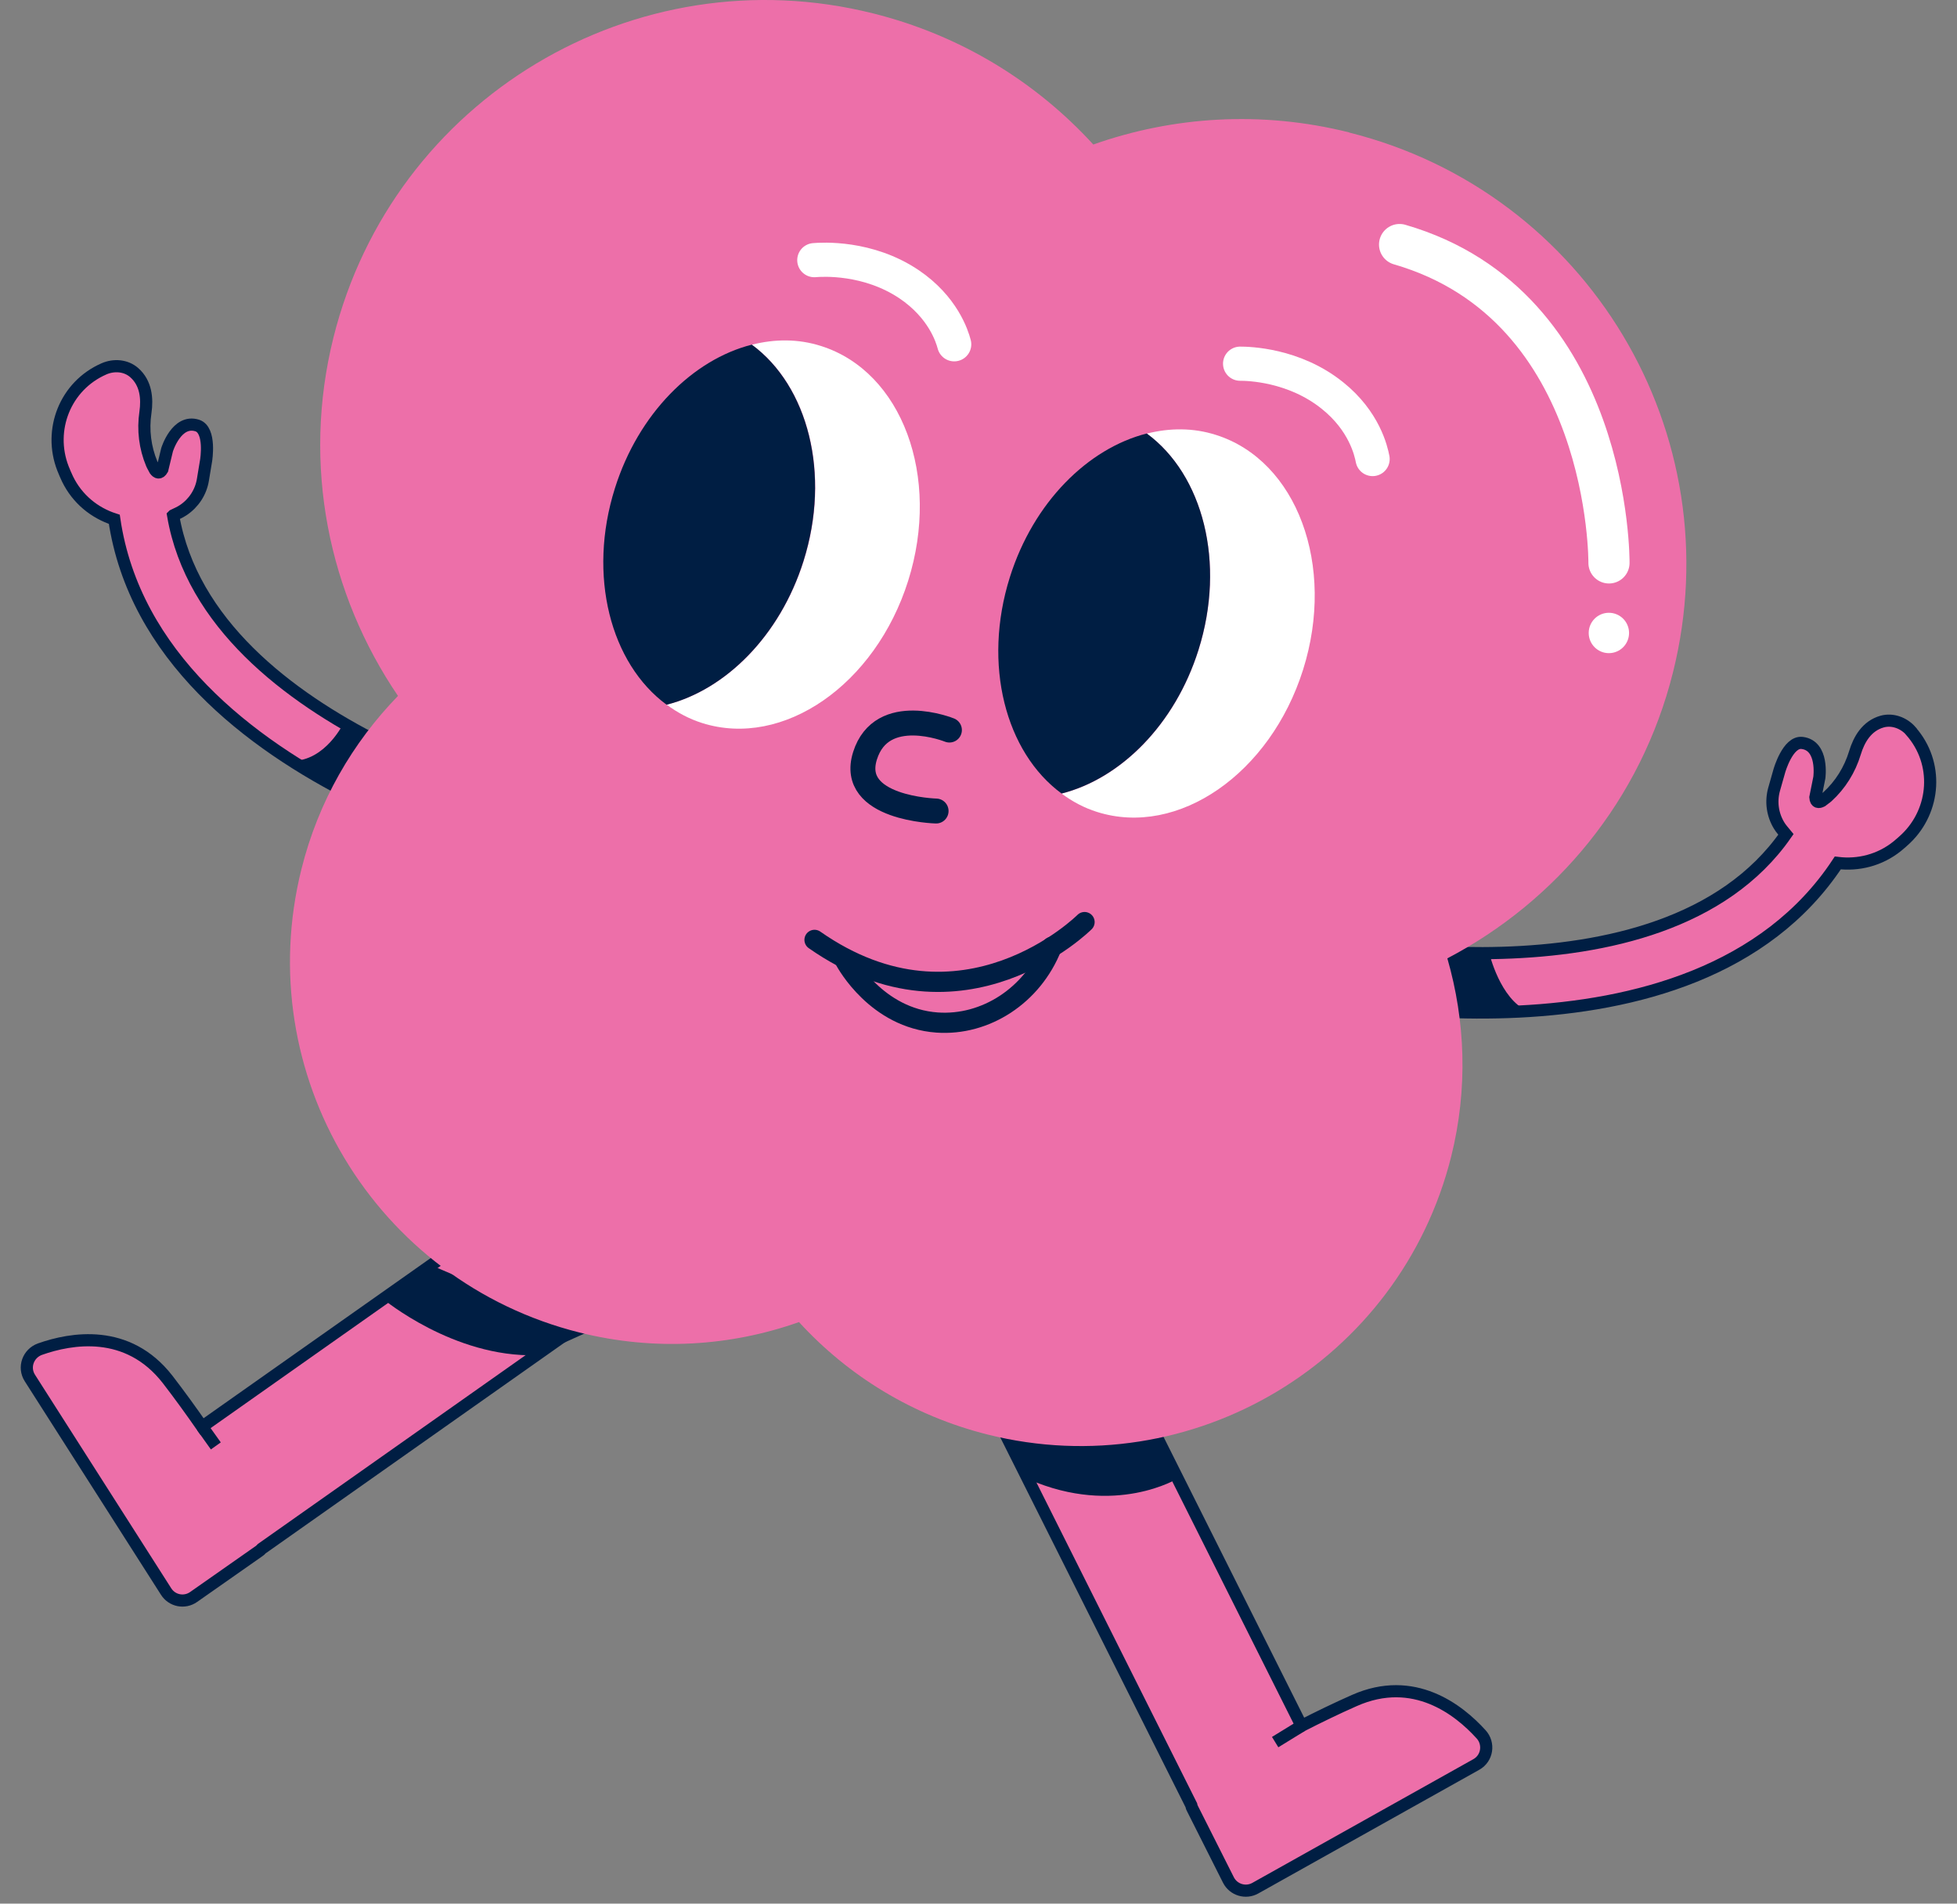 <svg width="73" height="71" viewBox="0 0 73 71" fill="none" xmlns="http://www.w3.org/2000/svg">
<rect x="0" y="0" width="73" height="71" fill="#808080" stroke="none"/>
<path d="M28.857 38.18L7.539 53.212C7.13 52.626 6.698 52.026 6.25 51.446C4.76 49.532 2.649 49.911 1.493 50.319C1.051 50.477 0.859 50.998 1.115 51.397L6.196 59.36C6.417 59.709 6.884 59.803 7.224 59.562L9.688 57.835C9.718 57.816 9.732 57.786 9.757 57.766L31.739 42.267L28.857 38.18Z" fill="#ED6FA9" stroke="#001E43" stroke-width="0.453" stroke-miterlimit="10"/>
<path d="M55.242 64.679C54.421 63.774 52.739 62.441 50.52 63.425C49.851 63.72 49.187 64.044 48.548 64.369L36.866 41.049L32.395 43.292L44.441 67.335C44.45 67.369 44.45 67.399 44.47 67.433L45.823 70.119C46.01 70.488 46.467 70.626 46.826 70.424L55.07 65.81C55.483 65.579 55.562 65.028 55.247 64.684L55.242 64.679Z" fill="#ED6FA9" stroke="#001E43" stroke-width="0.453" stroke-miterlimit="10"/>
<path d="M43.951 55.133C43.951 55.133 41.614 56.584 38.378 55.178L37.207 52.275L41.629 51.602L43.951 55.133Z" fill="#001E43"/>
<path d="M16.083 47.191L14.293 48.451C14.293 48.451 16.915 50.635 20.004 50.546L21.917 49.685L16.083 47.191Z" fill="#001E43"/>
<path d="M71.278 27.262C71.013 26.962 70.594 26.805 70.206 26.913C69.635 27.075 69.345 27.577 69.193 28.079C69.001 28.713 68.647 29.279 68.165 29.717C68.101 29.776 68.022 29.82 67.953 29.879C67.845 29.933 67.732 29.943 67.717 29.741L67.865 29.004C67.865 29.004 68.032 27.808 67.225 27.71C66.689 27.641 66.374 28.748 66.374 28.748L66.177 29.441C66.05 29.899 66.118 30.386 66.364 30.789C66.438 30.912 66.532 31.011 66.62 31.119C61.962 37.818 48.957 34.941 48.819 34.911L48.332 37.046C48.952 37.188 63.177 40.346 68.553 32.186C69.316 32.279 70.117 32.088 70.772 31.561C70.885 31.468 70.993 31.374 71.096 31.276C72.198 30.218 72.331 28.458 71.278 27.267V27.262Z" fill="#ED6FA9" stroke="#001E43" stroke-width="0.453" stroke-miterlimit="10"/>
<path d="M6.463 19.221C6.586 19.162 6.714 19.108 6.832 19.029C7.225 18.769 7.496 18.355 7.57 17.888L7.688 17.175C7.688 17.175 7.875 16.039 7.358 15.871C6.586 15.626 6.232 16.776 6.232 16.776L6.055 17.509C5.956 17.681 5.858 17.632 5.784 17.534C5.745 17.455 5.696 17.381 5.661 17.298C5.41 16.698 5.327 16.034 5.425 15.38C5.499 14.863 5.45 14.283 5.002 13.894C4.697 13.629 4.255 13.594 3.881 13.756C2.425 14.391 1.795 16.039 2.346 17.465C2.4 17.598 2.454 17.731 2.518 17.863C2.887 18.621 3.531 19.133 4.264 19.369C5.012 24.455 9.296 27.741 13.285 29.733C16.876 31.528 20.226 32.271 20.521 32.335L20.978 30.195C20.841 30.166 7.84 27.268 6.458 19.226L6.463 19.221Z" fill="#ED6FA9" stroke="#001E43" stroke-width="0.453" stroke-miterlimit="10"/>
<path d="M12.818 26.965C12.818 26.965 12.144 28.381 10.895 28.381L13.925 30.024L15.105 27.658L12.818 26.965Z" fill="#001E43"/>
<path d="M56.986 37.712C55.953 37.264 55.554 35.553 55.554 35.553L52.957 35.695L54.197 37.751L56.986 37.712Z" fill="#001E43"/>
<path d="M50.325 4.938C47.044 4.117 43.748 4.343 40.782 5.39C38.658 3.069 35.859 1.323 32.573 0.501C23.68 -1.727 14.664 3.684 12.44 12.582C11.245 17.368 12.273 22.173 14.846 25.956C13.154 27.697 11.875 29.886 11.245 32.414C9.337 40.048 13.98 47.786 21.614 49.699C24.432 50.403 27.261 50.211 29.804 49.31C31.629 51.303 34.034 52.803 36.847 53.506C44.481 55.415 52.219 50.771 54.132 43.137C54.762 40.609 54.663 38.081 53.989 35.744C58.038 33.624 61.21 29.861 62.406 25.076C64.629 16.177 59.223 7.166 50.325 4.943V4.938Z" fill="#ED6FA9"/>
<path d="M44.707 24.244C45.735 20.983 44.87 17.707 42.779 16.172C43.635 15.956 44.511 15.951 45.357 16.221C48.377 17.175 49.833 21.091 48.608 24.977C47.383 28.858 43.945 31.238 40.925 30.284C40.438 30.132 40 29.895 39.602 29.6C41.795 29.045 43.827 27.038 44.707 24.244Z" fill="white"/>
<path d="M37.671 21.524C38.552 18.731 40.583 16.724 42.777 16.168C44.867 17.703 45.733 20.979 44.705 24.24C43.825 27.034 41.793 29.041 39.599 29.596C37.509 28.062 36.643 24.786 37.671 21.524Z" fill="#001E43"/>
<path d="M35.415 27.229C35.415 27.229 32.891 26.211 32.267 28.188C31.642 30.165 34.918 30.249 34.918 30.249" stroke="#001E43" stroke-width="0.93" stroke-miterlimit="10" stroke-linecap="round"/>
<path d="M29.977 20.927C31.005 17.666 30.139 14.39 28.049 12.856C28.904 12.639 29.78 12.634 30.626 12.905C33.646 13.859 35.102 17.774 33.877 21.66C32.653 25.541 29.214 27.922 26.194 26.968C25.707 26.815 25.27 26.579 24.871 26.284C27.065 25.728 29.096 23.721 29.977 20.927Z" fill="white"/>
<path d="M22.937 18.212C23.817 15.418 25.849 13.411 28.043 12.855C30.133 14.39 30.999 17.666 29.971 20.927C29.09 23.721 27.059 25.728 24.865 26.284C22.775 24.749 21.909 21.473 22.937 18.212Z" fill="#001E43"/>
<path d="M40.456 34.391C40.456 34.391 35.921 38.931 30.383 35.055" stroke="#001E43" stroke-width="0.753" stroke-miterlimit="10" stroke-linecap="round"/>
<path d="M39.234 35.315C38.516 37.13 36.76 38.266 34.955 38.138C32.697 37.975 31.581 35.929 31.512 35.806" stroke="#001E43" stroke-width="0.753" stroke-miterlimit="10" stroke-linecap="round"/>
<path d="M30.375 9.703C30.665 9.678 32.377 9.57 33.912 10.603C35.171 11.454 35.515 12.536 35.594 12.841" stroke="white" stroke-width="1.274" stroke-miterlimit="10" stroke-linecap="round"/>
<path d="M46.258 13.565C46.548 13.565 48.265 13.594 49.706 14.755C50.891 15.704 51.142 16.816 51.201 17.121" stroke="white" stroke-width="1.274" stroke-miterlimit="10" stroke-linecap="round"/>
<path d="M7.539 53.211L8.051 53.929" stroke="#001E43" stroke-width="0.453" stroke-miterlimit="10"/>
<path d="M48.55 64.371L47.566 64.976" stroke="#001E43" stroke-width="0.453" stroke-miterlimit="10"/>
<path d="M60.014 24.361C60.43 24.361 60.767 24.024 60.767 23.608C60.767 23.192 60.43 22.855 60.014 22.855C59.599 22.855 59.262 23.192 59.262 23.608C59.262 24.024 59.599 24.361 60.014 24.361Z" fill="white"/>
<path d="M60.018 20.995C60.018 20.995 60.111 11.408 52.207 9.121" stroke="white" stroke-width="1.535" stroke-miterlimit="10" stroke-linecap="round"/>
</svg>
